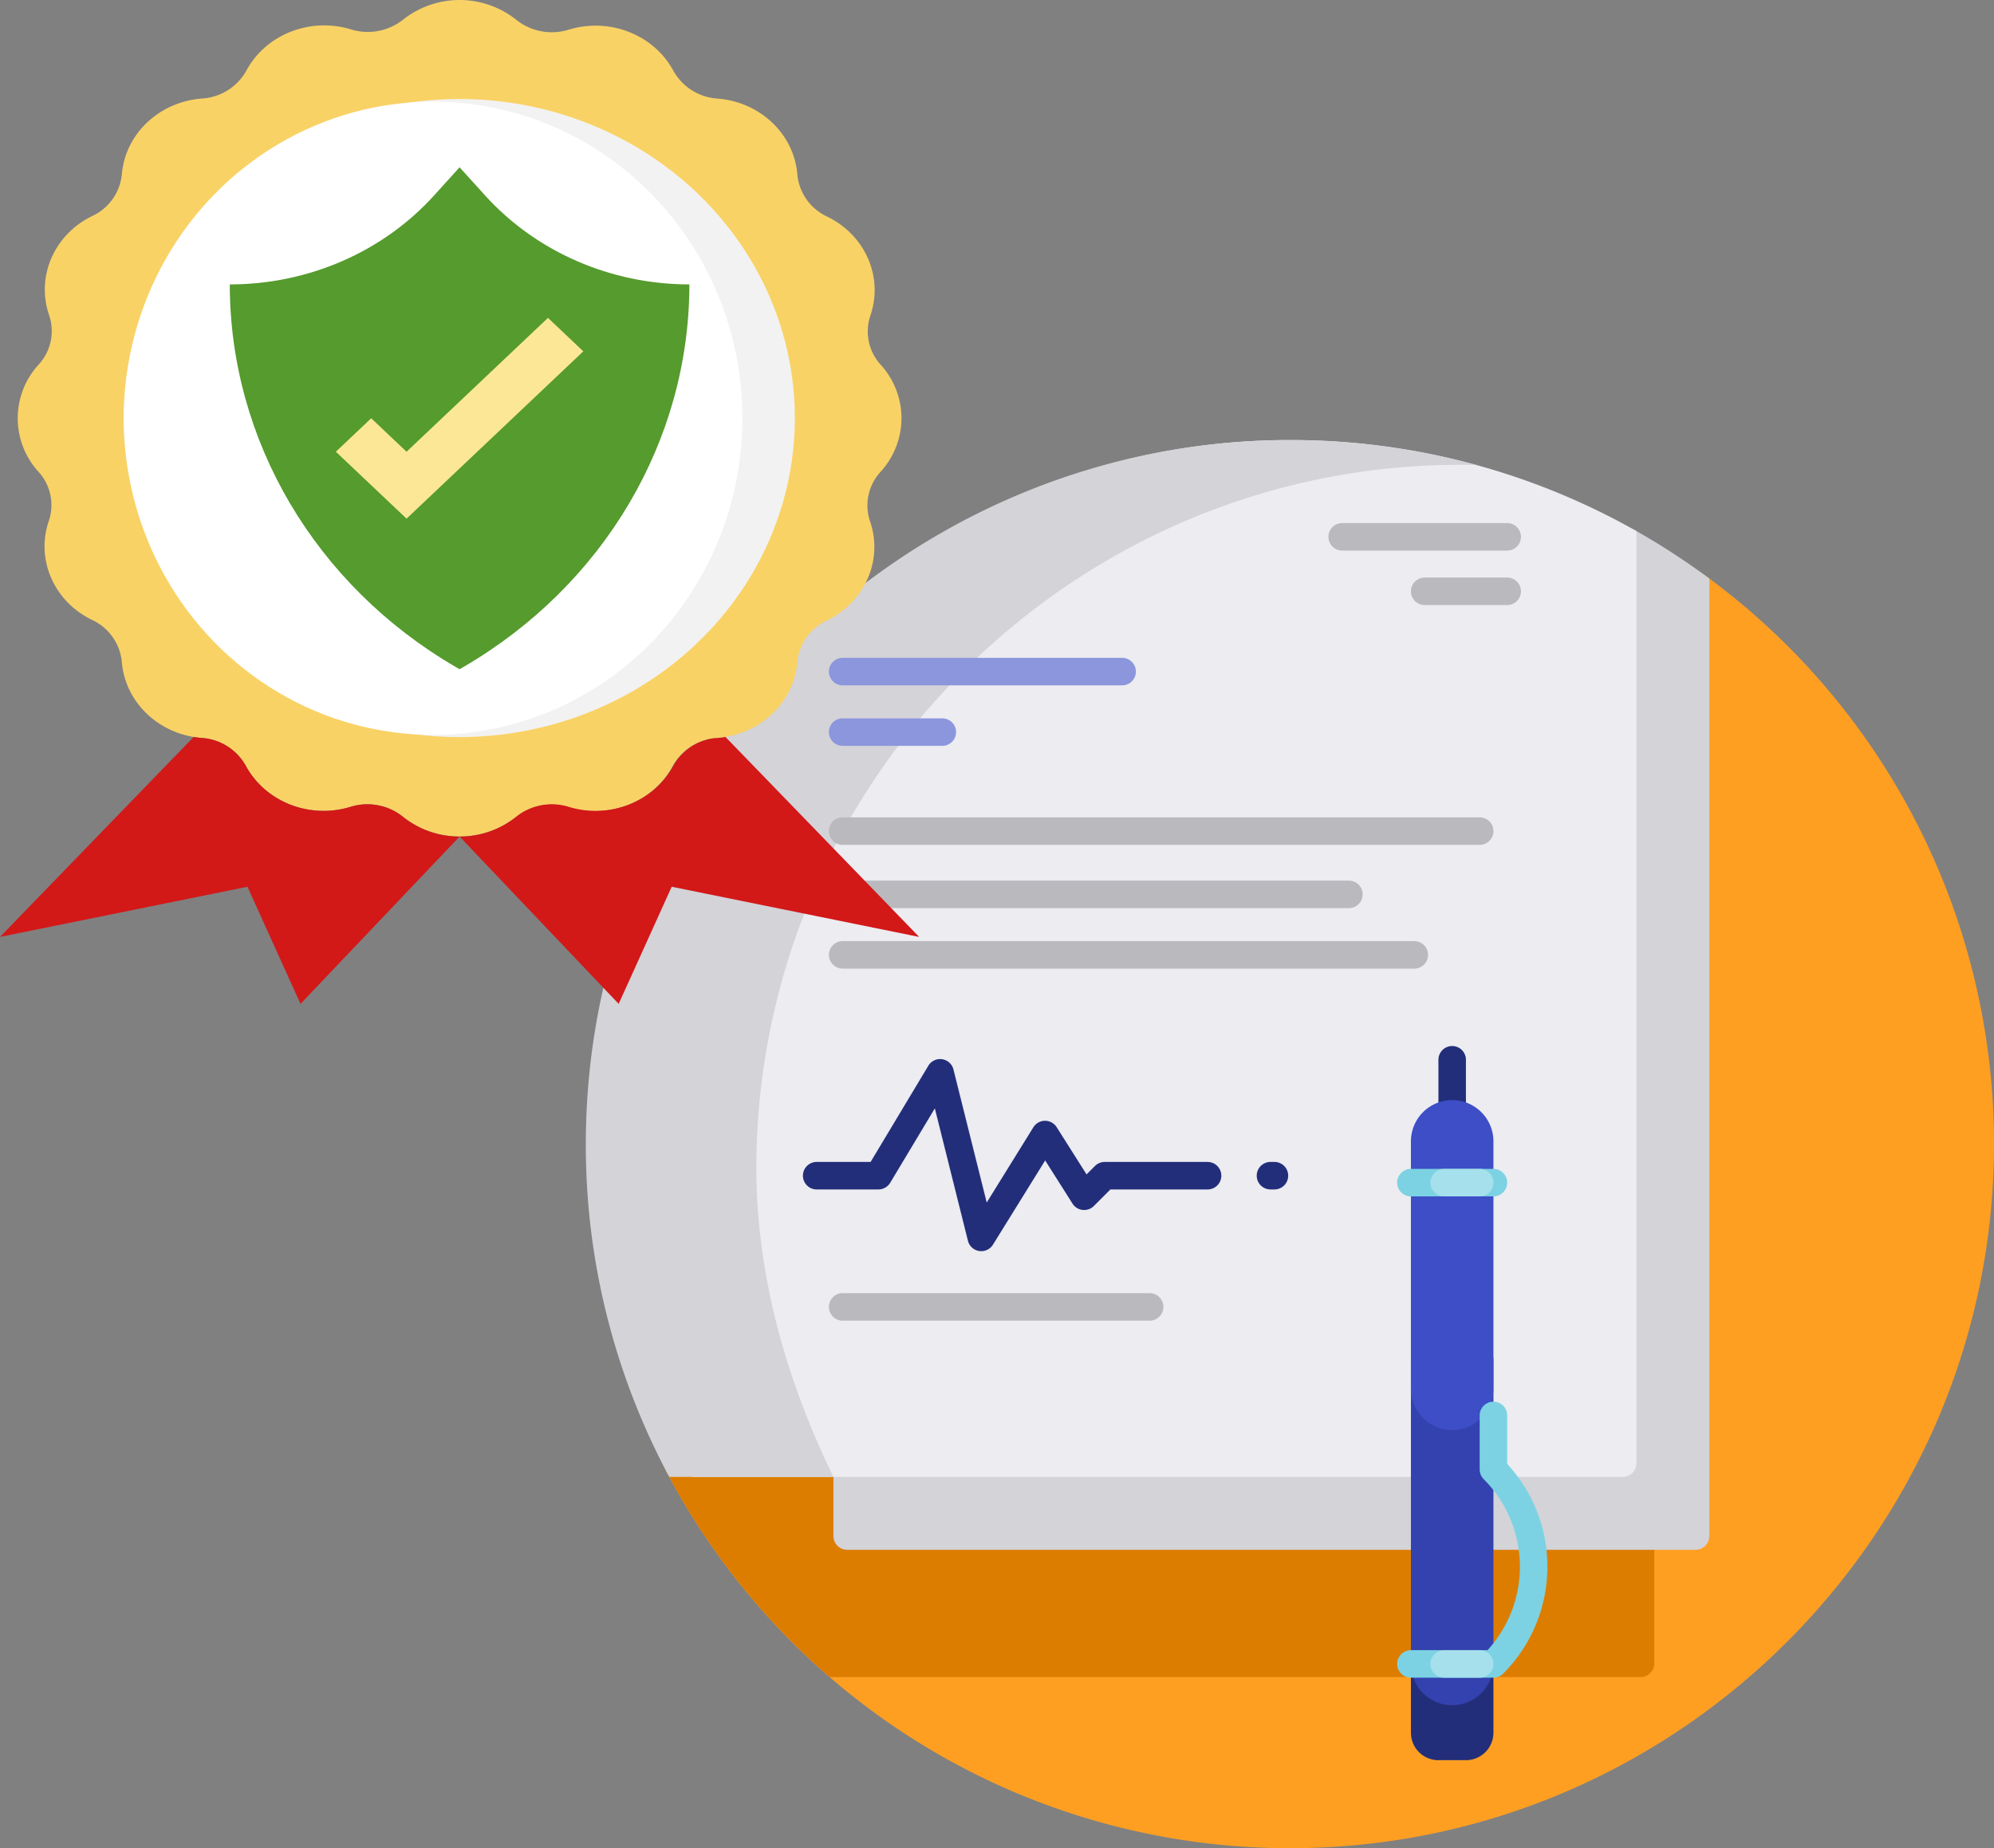 <svg xmlns="http://www.w3.org/2000/svg" width="725" height="672"><rect width="100%" height="100%" fill="#808080" stroke="none"/><g data-name="Groupe 1"><path data-name="Tracé 6" d="M724.993 414.065c1.042 140.8-112.865 256.673-253.665 257.925a255.966 255.966 0 0 1-229.015-136.929 17.358 17.358 0 0 1 15.381-25.416h54.528c162.3 0 293.863-131.567 293.863-293.863a8.476 8.476 0 0 1 13.441-6.874 255.653 255.653 0 0 1 105.467 205.157Z" fill="#ff9f22"/><path data-name="Tracé 7" d="M601.494 494.586v110.182a5 5 0 0 1-5 5H301.693a257.04 257.04 0 0 1-59.323-74.6 17.375 17.375 0 0 1 15.324-25.525h54.528a293.57 293.57 0 0 0 93.113-15.058h196.159Z" fill="#dd7d00"/><path data-name="Tracé 8" d="M616.5 563.5H308.028a5 5 0 0 1-5-5V415.859A230.9 230.9 0 0 1 508.11 186.43c34.984-3.94 78.308 1.812 86.89 6.67a256.441 256.441 0 0 1 26.5 17.256V558.5a5 5 0 0 1-5 5Z" fill="#d3d3d8"/><path data-name="Tracé 9" d="M595 193.1V532a5 5 0 0 1-5 5H251.872a254.948 254.948 0 0 1-30.331-123.644C222.956 273.19 329.55 159.614 469.722 160A254.807 254.807 0 0 1 595 193.1Z" fill="#ececf1"/><path data-name="Tracé 10" d="M303.028 537h-59.684a254.948 254.948 0 0 1-30.331-123.644C214.428 273.19 329.55 159.614 469.722 160a256.235 256.235 0 0 1 67.037 9.063q-2.512-.055-5.037-.063c-140.172-.386-255.294 113.19-256.709 253.356C274.6 463.5 286.181 502.428 303.028 537Z" fill="#d3d3d8"/><path data-name="Tracé 11" d="M423 475.19a5 5 0 0 1-5 5H306.386a5 5 0 0 1 0-10H418a5 5 0 0 1 5 5Zm125-285h-60a5 5 0 0 0 0 10h60a5 5 0 0 0 0-10Zm0 19.81h-30a5 5 0 0 0 0 10h30a5 5 0 0 0 0-10ZM306.386 330.19h184.058a5 5 0 0 0 0-10H306.386a5 5 0 0 0 0 10Zm207.836 12H306.386a5 5 0 0 0 0 10h207.836a5 5 0 0 0 0-10Zm23.778-45H306.386a5 5 0 0 0 0 10H538a5 5 0 0 0 0-10Z" fill="#b9b9be"/><path data-name="Tracé 12" d="M347.614 266.19a5 5 0 0 1-5 5h-36.228a5 5 0 0 1 0-10h36.227a5 5 0 0 1 5 5Zm60.386-27H306.386a5 5 0 0 0 0 10H408a5 5 0 0 0 0-10Z" fill="#8c96dd"/><path data-name="Tracé 13" d="M444.064 427.48a5 5 0 0 1-5 5h-35.331l-6.017 6.016a5 5 0 0 1-7.76-.86l-9.942-15.7-18.985 30.621a5 5 0 0 1-4.248 2.365 5.05 5.05 0 0 1-.773-.06 5 5 0 0 1-4.078-3.728L339.9 403l-16.231 27.051a5 5 0 0 1-4.287 2.428h-22.445a5 5 0 0 1 0-10h19.61l20.985-34.974a5 5 0 0 1 9.137 1.36l12.092 48.369 16.958-27.351a5 5 0 0 1 4.226-2.365h.023a5 5 0 0 1 4.225 2.325l10.869 17.164 3.063-3.063a5 5 0 0 1 3.535-1.464h37.4a5 5 0 0 1 5 5Zm19.314-5h-1.441a5 5 0 0 0 0 10h1.441a5 5 0 1 0 0-10Z" fill="#232e7a"/><path data-name="Tracé 14" d="M528 453.667a5 5 0 0 1-5-5v-63.333a5 5 0 0 1 10 0v63.333a5 5 0 0 1-5 5ZM528 590a15 15 0 0 1 15 15v25a10 10 0 0 1-10 10h-10a10 10 0 0 1-10-10v-25a15 15 0 0 1 15-15Z" fill="#232e7a"/><path data-name="Tracé 15" d="M528 620a15 15 0 0 1-15-15V495a15 15 0 0 1 30 0v110a15 15 0 0 1-15 15Z" fill="#3342ae"/><path data-name="Tracé 16" d="M528 520a15 15 0 0 1-15-15v-90a15 15 0 0 1 30 0v90a15 15 0 0 1-15 15Z" fill="#3d4ec6"/><path data-name="Tracé 17" d="M543 435h-30a5 5 0 0 1 0-10h30a5 5 0 0 1 0 10Zm5 97.274v-17.63a5 5 0 1 0-10 0v19.645a5 5 0 0 0 1.465 3.536 45.056 45.056 0 0 1 1.4 62.175H513a5 5 0 0 0 0 10h30a4.983 4.983 0 0 0 3.535-1.464A55.069 55.069 0 0 0 548 532.274Z" fill="#7cd2e3"/><path data-name="Tracé 18" d="M538 610h-12.915a5 5 0 0 1 0-10H538a5 5 0 0 1 0 10Zm5-180a5 5 0 0 0-5-5h-12.915a5 5 0 0 0 0 10H538a5 5 0 0 0 5-5Z" fill="#a6e0ec"/><g transform="translate(-6 -2.001)"><path data-name="Tracé 1" d="M333.774 154.081a29 29 0 0 0-7.539-19.437 17.967 17.967 0 0 1-3.76-17.94c4.784-14.029-1.9-29.271-15.772-35.971a18.772 18.772 0 0 1-10.791-15.3c-1.214-14.7-13.524-26.391-29.05-27.588a19.835 19.835 0 0 1-16.067-10.172c-7.107-13.115-23.212-19.416-38.028-14.88a20.671 20.671 0 0 1-19.062-3.6 33.119 33.119 0 0 0-41.132-.061 20.647 20.647 0 0 1-18.953 3.559c-14.822-4.529-30.924 1.8-38 14.929a19.888 19.888 0 0 1-16.166 10.212c-15.528 1.149-27.878 12.8-29.146 27.491a18.726 18.726 0 0 1-10.746 15.209c-13.855 6.727-20.513 21.972-15.72 36a17.987 17.987 0 0 1-3.8 18.044 28.834 28.834 0 0 0-.064 38.934 17.962 17.962 0 0 1 3.76 17.94c-4.784 14.029 1.9 29.271 15.772 35.971a18.76 18.76 0 0 1 10.791 15.3c1.214 14.7 13.52 26.388 29.043 27.588a19.835 19.835 0 0 1 16.067 10.172c7.107 13.115 23.212 19.416 38.028 14.88a20.671 20.671 0 0 1 19.062 3.6 33.119 33.119 0 0 0 41.132.061 20.647 20.647 0 0 1 18.953-3.559c14.822 4.529 30.924-1.8 38-14.929a19.875 19.875 0 0 1 16.164-10.214c15.53-1.149 27.881-12.8 29.146-27.5a18.725 18.725 0 0 1 10.743-15.209c13.855-6.727 20.513-21.972 15.72-36a17.987 17.987 0 0 1 3.8-18.044 29.037 29.037 0 0 0 7.609-19.491Z" fill="#f9d266"/><path data-name="Tracé 2" d="m173.1 306.167-57.842 60.835-19.281-42.585L6 342.667l70.413-72.709c.964.164 1.928.286 2.918.359A19.835 19.835 0 0 1 95.4 280.488c7.107 13.115 23.212 19.416 38.028 14.88a20.671 20.671 0 0 1 19.062 3.6 32.739 32.739 0 0 0 20.611 7.2Z" fill="#d31818"/><path data-name="Tracé 3" d="m173.1 306.167 57.842 60.835 19.281-42.584 89.977 18.25-70.413-72.71c-.964.164-1.928.286-2.918.359a19.835 19.835 0 0 0-16.069 10.171c-7.107 13.115-23.212 19.416-38.028 14.88a20.671 20.671 0 0 0-19.062 3.6 32.739 32.739 0 0 1-20.61 7.199Z" fill="#d31818"/><ellipse data-name="Ellipse 1" cx="122" cy="116" rx="122" ry="116" transform="translate(51 38.001)" fill="#f2f2f2"/><ellipse data-name="Ellipse 2" cx="112.471" cy="115.123" rx="112.471" ry="115.123" transform="translate(50.988 38.957)" fill="#fff"/><path data-name="Tracé 4" d="m173.1 245.329 1.452-.846c51.02-29.721 82.1-82.368 82.1-139.074-28.559 0-55.689-11.812-74.272-32.336l-9.28-10.244-9.28 10.245c-18.582 20.526-45.713 32.339-74.27 32.339 0 56.706 31.08 109.356 82.1 139.079Z" fill="#559b2d"/><path data-name="Tracé 5" d="m128.112 166.248 25.708 24.332 64.269-60.835-12.854-12.165-51.415 48.668-12.854-12.168Z" fill="#fce797"/></g></g></svg>